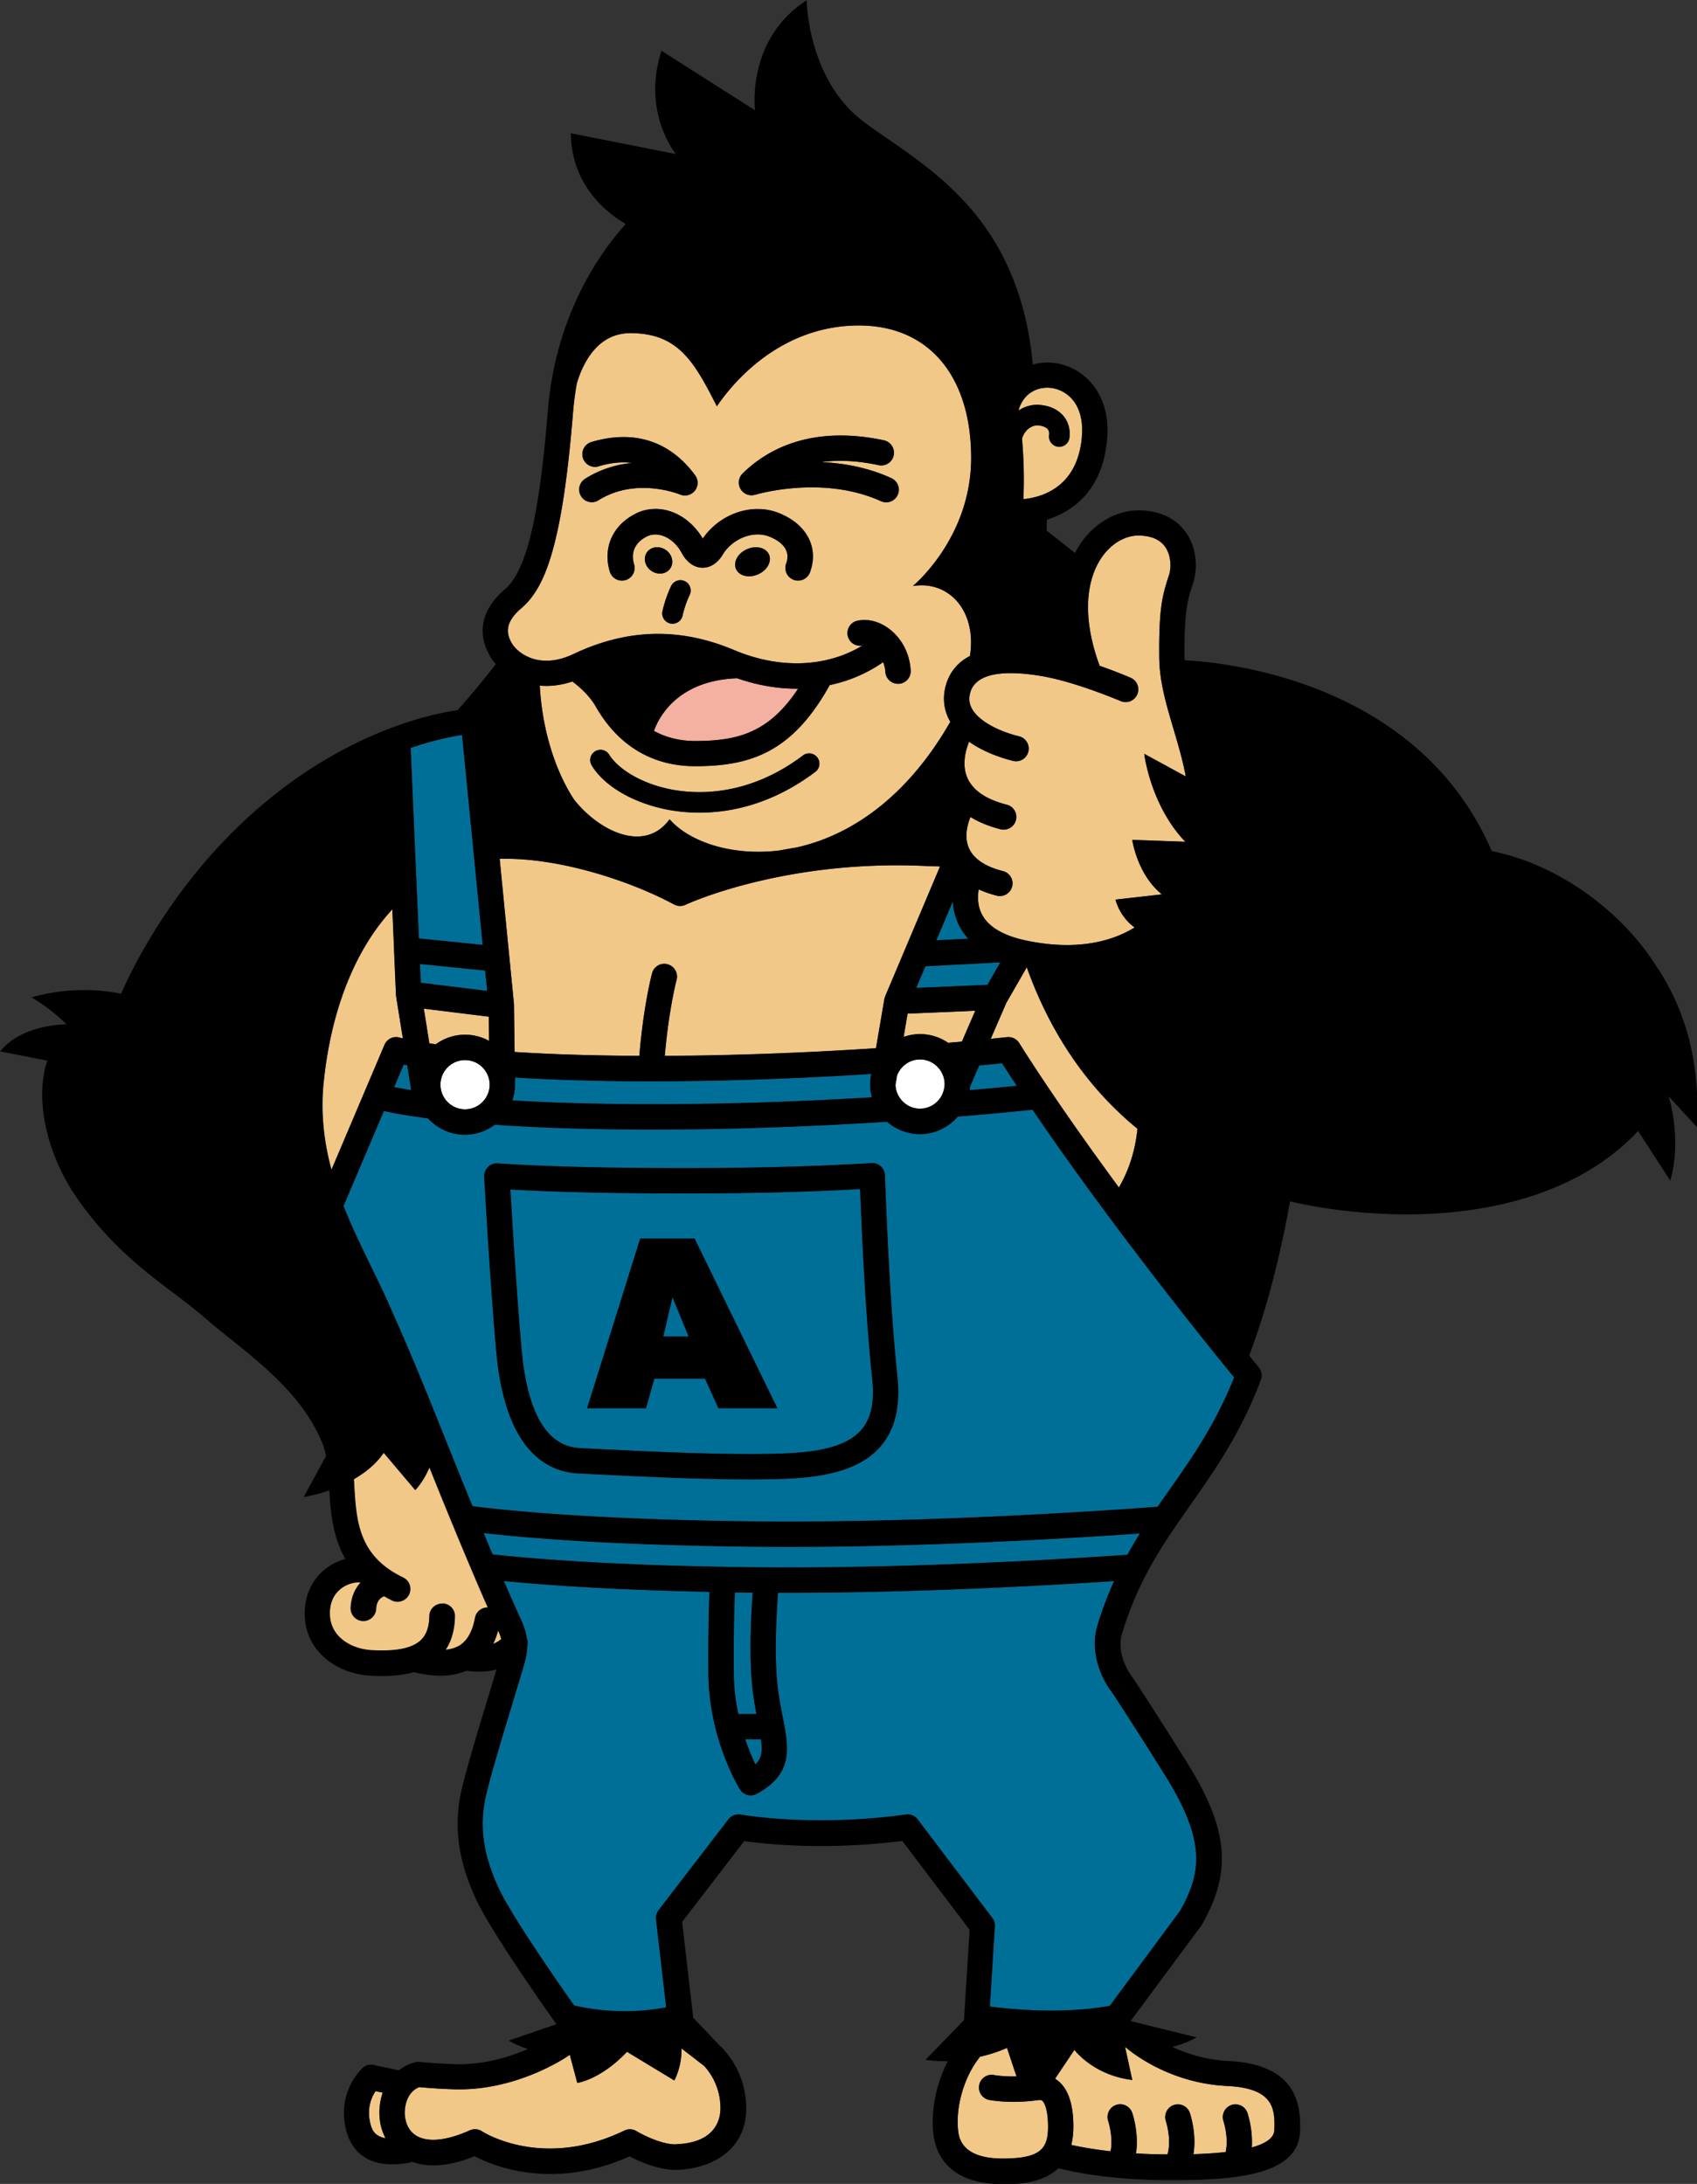 <svg id="_レイヤー_2" data-name="レイヤー 2" xmlns="http://www.w3.org/2000/svg" viewBox="0 0 223.9 288.1"><rect x="0" y="0" width="223.9" height="288.1" fill="#333333" stroke="none"/><defs><style>.cls-2,.cls-3{stroke-width:0}.cls-2{fill:#006f98}.cls-3{fill:#000}</style></defs><g id="_メインコンテンツ" data-name="メインコンテンツ"><path d="M86.28 96.42c1.6.87 3.41 1.33 5.44 1.33 5.74 0 9.78-1.18 13.58-6.9h-.15c-2.59 0-5.25-.46-7.9-1.38-8.01.29-10.42 5.36-10.97 6.95z" stroke-width="0" fill="#f4b0a1"/><path d="M137.25 53.42c1.72.16 2.65.93 3.13 1.54.61.78.87 1.79.72 2.84-.11.74-.8 1.25-1.53 1.15-.74-.11-1.26-.79-1.15-1.53.05-.32 0-.59-.16-.78-.22-.28-.67-.46-1.26-.52-.66-.05-1.17.31-1.41.53-.36.33-.61.75-.74 1.21.19 2.13.32 4.91.18 7.99 2.56-.25 7.13-1.63 7.72-8.2.38-4.23-1.86-6.12-3.89-6.45-1.74-.29-3.76.51-4.46 2.89v.06c.87-.57 1.85-.83 2.86-.73zM75.68 86.27c7.11-3.37 14.05-3.53 21.23-.5 5.97 2.52 12.15 2.26 16.88-.61a1.67 1.67 0 01-1.95-1.27c-.2-.9.36-1.8 1.26-2 1.37-.31 2.9.07 4.2 1.05 1.69 1.27 2.73 3.27 2.86 5.5.05.92-.65 1.71-1.57 1.76h-.1c-.88 0-1.62-.69-1.67-1.58-.03-.45-.14-.87-.29-1.28-2.12 1.48-4.51 2.5-7.05 3.03-4.94 8.89-10.47 10.7-17.76 10.7-5.63 0-10.16-2.71-13.09-7.84-.92-1.6-2.36-2.79-3.11-3.33-1.56.51-3 .66-4.3.54.29 5.41 1.8 10.66 4.27 14.64l.3.45c3.32 4.16 9.29 7.05 12.56 2.54 2.49 2.87 8.04 4.91 14.5 4.12.7-.13 1.42-.26 2.17-.38 6.87-1.5 14.46-6.28 20.37-16.6-.83-1.42-1.05-3.03-.63-4.65.38-1.49 1.29-3.03 3.22-4.03.93-5.95-2.78-10-7.53-9.23 0 0 7.69-6.31 7.69-16.9s-5.42-17.53-14.95-17.47c-9.52.06-15.77 6.5-18.6 10.66-2.96-5.8-5.05-9.65-11.41-9.65-4.44 0-6.33 4.13-7.07 6.64-.22 1.23-.39 2.51-.5 3.84-1.44 17.83-3.77 23.21-6.83 25.82-2.3 1.96-1.92 3.44-1.24 4.63.61 1.07 3.43 3.64 8.14 1.4zm31.89 15.56c-5.7 4.3-11.21 5.38-15.29 5.38-1.66 0-3.08-.18-4.19-.39-4.52-.87-8.36-3.1-10.02-5.84a1.35 1.35 0 01.45-1.86 1.35 1.35 0 011.86.45c1.03 1.7 3.97 3.77 8.22 4.59 3.39.65 10.15.93 17.34-4.49a1.356 1.356 0 111.63 2.17zM85.94 75.31c-.85-.58-1.11-1.68-.59-2.44.52-.76 1.64-.9 2.49-.32.85.58 1.11 1.68.59 2.44-.52.76-1.64.9-2.49.32zm5.04 3.19s-.6 1.22-.93 2.72c-.14.63-.7 1.06-1.32 1.06-.1 0-.2-.01-.3-.03a1.36 1.36 0 01-1.03-1.62c.41-1.84 1.12-3.28 1.15-3.34.34-.67 1.15-.94 1.82-.61.67.34.94 1.15.61 1.82zm9.03-2.73c-1.2.52-2.5.21-2.9-.71-.4-.92.25-2.09 1.45-2.61s2.5-.21 2.9.71c.4.92-.25 2.09-1.45 2.61zm-2.02-13.3c4.59-4.49 11.04-6 18.64-4.38a1.675 1.675 0 01-.69 3.28c-2.76-.59-5.29-.72-7.58-.4 2.88.12 6.1.68 9.23 2.1a1.67 1.67 0 11-1.38 3.04c-7.69-3.49-16.45-.87-16.54-.84-.74.23-1.54-.08-1.93-.74-.39-.66-.28-1.51.27-2.05zm4.82 5.23c3.66 1.48 5.26 4.54 4.07 7.8a1.675 1.675 0 01-2.14 1 1.677 1.677 0 01-1-2.14c.74-2.02-1.05-3.09-2.18-3.55-2.06-.84-4.74.15-6.12 2.23-.26.48-1.15 1.86-2.72 1.86-1.7 0-2.61-1.64-2.77-1.96-1.04-1.94-3.05-2.91-4.56-2.18-1.57.77-2.2 2.11-1.72 3.69.27.88-.23 1.82-1.12 2.08-.89.27-1.82-.23-2.08-1.12-.96-3.16.4-6.17 3.46-7.66 3.09-1.51 6.82-.08 8.81 3.32 2.29-3.34 6.58-4.78 10.08-3.36zm-23.83-6.18c-.88.27-1.82-.24-2.08-1.13a1.67 1.67 0 011.13-2.08c5.6-1.66 10.33-.14 13.68 4.39.45.61.43 1.44-.04 2.03-.47.59-1.28.8-1.97.5-.05-.02-5.76-2.36-10.73.76-.28.17-.58.26-.89.26-.56 0-1.1-.28-1.42-.78a1.68 1.68 0 01.52-2.31c2.09-1.32 4.25-1.9 6.21-2.09-1.34-.19-2.82-.04-4.43.44zm49.31 32.06c.88 1.47 3.24 2.83 6.17 3.55.9.22 1.44 1.13 1.22 2.02-.19.76-.87 1.27-1.62 1.27-.13 0-.27-.02-.4-.05-1.25-.31-3.73-1.06-5.8-2.53-.69 1.72-.8 3.36-.27 4.67.7 1.71 2.46 2.93 5.24 3.64.9.23 1.44 1.14 1.21 2.03-.19.76-.87 1.26-1.62 1.26-.14 0-.27-.02-.41-.05-1.63-.42-2.93-.98-3.97-1.62-.6 1.49-.7 2.91-.24 4.02.6 1.46 2.12 2.51 4.53 3.12.9.23 1.44 1.14 1.21 2.03-.19.76-.87 1.26-1.62 1.26-.14 0-.27-.02-.41-.05-.9-.23-1.69-.51-2.38-.83-.15.92-.17 2.14.41 3.27.86 1.69 2.86 2.87 5.94 3.5 5.61 1.16 10.51.54 14.23-1.75-2.02-1.43-2.53-3.67-2.53-3.67l6.12-.69c-3.28-2.65-3.91-7.19-3.91-7.19l7 .25c-4.6-4.79-5.42-11.6-5.42-11.6l5.48 2.98c-.41-2.18-1.02-4.25-1.63-6.3-.94-3.19-1.83-6.21-1.87-9.34-.07-6.51.42-8.3 1.28-10.89.34-1.02.28-2.63-.48-3.73-.66-.95-1.79-1.46-3.35-1.51-1.84-.08-3.69.98-4.98 2.8-.56.78-.98 1.67-1.29 2.65-.01.06-.03.11-.05.17-.94 3.15-.61 7.18 1.01 11.56 2.28.8 3.96 1.52 4.09 1.58.85.37 1.24 1.35.87 2.2-.37.85-1.35 1.24-2.2.87-.06-.02-5.87-2.52-10.4-3.29-3.88-.66-8.66-.81-9.45 2.24-.2.79-.11 1.48.3 2.16zM55.51 216.39c.74-.7 1.11-1.74 1.14-3.19.01-.91.76-1.64 1.67-1.64h.03c.92.02 1.66.78 1.64 1.7-.03 1.75-.44 3.22-1.22 4.41.74-.07 1.37-.27 1.88-.6 1-.64 1.68-1.86 2-3.62.15-.83.89-1.4 1.7-1.36-.29-.66-.51-1.15-.51-1.15-3.01-6.98-5.25-12.49-7.2-17.34-.85 1.99-1.87 2.99-1.87 2.99l-4.16-4.92c-1.03 1.51-2.47 2.64-3.95 3.49.01.23.03.46.04.7.27 4.85.54 9.43 6.46 12.28a1.672 1.672 0 01-.73 3.18c-.24 0-.49-.05-.72-.17-.37-.18-.71-.37-1.05-.56l-.12.06c-.16.07-.89.43-.94 1.6-.03.9-.78 1.61-1.67 1.61h-.07c-.92-.04-1.64-.81-1.61-1.74.06-1.5.62-2.58 1.31-3.34-.55-.07-1.46.06-2.32.62-.73.47-1.63 1.39-1.74 3.1-.08 1.29.28 2.4 1.07 3.29 1.01 1.13 2.7 1.85 4.52 1.94 2.04.09 4.93.06 6.38-1.31zm10.21-1.3c-.17.64-.39 1.23-.65 1.77.4-.15.75-.36 1.06-.63-.09-.38-.23-.75-.41-1.14zm-15.63 62.83c.07-.7.21-1.31.4-1.85l-.95-.2c-.51.76-1.17 2.2-.7 4.21.15.66.41 1.73 2.02 2.01-.63-1.22-.92-2.65-.77-4.16zm39.83-7.69c.06 2.46-.95 4.23-.95 4.23l-6.24-3.78c-3.53 3.72-6.56 4.1-6.56 4.1l-.99-3.72s-.08.08-.13.11c-.27.19-6.78 4.66-14.97 4.46-2-.05-4-.22-4.76-.29-.46.17-1.68.83-1.89 2.92-.11 1.09.18 2.54 1.31 3.36 1.48 1.07 4.05.86 7.26-.58.52-.23 1.12-.19 1.6.13.32.21 8.11 5.06 18.79-.1.51-.25 1.11-.22 1.6.08.83.5 3.37 1.79 5.22 1.74 5.24-.18 5.84-3.34 5.86-4.68.03-3.13-1.66-5.14-2.16-5.66l-2.98-2.3zm71.95 4.95c-7.6-.37-12.6-4.45-13.39-5.13-.02 0-.04-.01-.04-.01l.95 4.35c-5.17-.63-7.63-3.97-7.63-3.97l-2.56 3.81c.2.12.37.25.52.38 1.26 1.1 1.9 3.09 1.9 5.93 0 .91-.1 1.71-.28 2.42 1.14.25 2.89.58 5.19.84.37-1.91-.31-3.96-.31-3.98-.3-.87.16-1.83 1.03-2.13.87-.31 1.83.16 2.13 1.03.04.12.91 2.66.5 5.36 1.28.08 2.67.13 4.16.13v-.01c.58-2.02-.21-4.37-.22-4.39a1.672 1.672 0 013.16-1.09c.04.12.93 2.73.48 5.46 1.32-.04 2.81-.12 4.25-.28.43-1.94-.28-4.07-.29-4.09a1.672 1.672 0 013.16-1.09c.04.11.74 2.19.58 4.57 1.71-.47 2.92-1.19 2.97-2.26.14-3.03-.23-5.56-6.26-5.85zm-24.88 1.87c-3.67.52-6.37 0-6.48-.02a1.67 1.67 0 11.64-3.28c.01 0 1.17.22 2.96.18l-1.25-3.76c-1.26.54-2.46.91-3.59 1.17-.03.04-.05.08-.07.12-1.99 2.54-3.11 6.37-2.8 9.54.09.93.38 3.77 5.88 3.77 5.09 0 5.99-1.36 5.99-4.21 0-2.03-.41-3.11-.75-3.41-.05-.05-.16-.14-.53-.09zm-13.48-162.77c-.39-.01-.79-.02-1.19-.04-18.9-.92-31.74 5.05-31.87 5.11a1.685 1.685 0 01-1.51-.04c-5.85-3.15-15.29-6.23-23.01-6.02l1.89 19.18v.14l.08 6.16c4.35.28 9.78.49 16.46.51.55-6.57 1.63-10.71 1.68-10.9.24-.89 1.15-1.43 2.05-1.18.89.24 1.42 1.15 1.19 2.05-.01.04-1.03 3.93-1.56 10.03 10.36-.05 20.1-.5 27.87-1.01l1.1-6.45c.02-.12.06-.24.1-.35v-.02l7.25-17.16c-.17 0-.35-.01-.52-.02zm11.96 13.32l-2.7 4.7-2.06 4.75c1.35-.14 2.11-.22 2.15-.22.64-.07 1.26.23 1.6.77 3.93 6.23 8.62 12.89 13.16 19.06 1.33-2.26 2.16-4.88 2.45-7.74-7.63-6.23-12.05-14.14-14.61-21.31zm-84.74 10.23c.33-.78 1.2-1.2 2.02-.95 0 0 .14.04.41.1l-.9-5.6v-.08c0-.04-.01-.07-.01-.11l-.24-5.68v-.16l-.23-5.4c-4.88 5.26-8.05 13.16-9.05 22.69-.44 4.22.04 8.06 1.02 11.67l7-16.49zm77.95-4.49l-8.93.38-.52 3.07a6.52 6.52 0 015.87.78c.64-.05 1.25-.11 1.82-.16l1.76-4.07zm-71.18 4.42a6.553 6.553 0 013.86-1.26c1.15 0 2.23.3 3.17.82l-.04-3.2-8.58-1.06.73 4.58c.27.04.55.08.85.13z" fill="#f1c887" stroke-width="0"/><path class="cls-2" d="M98.79 210.09c-.63 0-1.23-.02-1.84-.03-.08 2.01-.18 5.81-.14 10.7.02 1.92.26 3.72.6 5.34h2.38c-.31-1.65-.62-3.59-.72-5.92-.17-3.83.06-7.84.23-10.1h-.51zm14.9-21.52c1.25-1.49 1.71-3.65 1.39-6.63-.93-8.67-1.43-20.66-1.6-25.07-8.14.44-17.13.62-27.42.56-7.59-.05-13.75-.22-18.72-.51.23 3.98.81 13.51 1.46 20.91.75 8.55 3.34 12.99 7.7 13.2l1.93.1c6.29.32 19.39.99 26.28.54 4.6-.3 7.45-1.28 8.98-3.1zm-59.97-48.04c-.17-.03-.32-.06-.47-.09l-1.26 2.97c.57.11 1.32.25 2.25.4l-.53-3.28zm46.68 88.93h-2.07c.46 1.35.94 2.48 1.33 3.3.84-.78.97-1.67.74-3.3z"/><path class="cls-2" d="M146.77 223.34c-2.03-2.64-2.81-6.07-2.01-8.77.65-2.19 1.41-4.16 2.24-5.99-11.61.76-27.3 1.54-42.88 1.54h-1.46c-.16 2.12-.41 6.17-.24 9.94.11 2.63.52 4.71.88 6.55.77 3.96 1.44 7.38-3.45 10.04-.25.14-.53.2-.8.2-.56 0-1.11-.28-1.42-.79-.17-.27-4.08-6.66-4.16-15.26-.05-4.89.06-8.72.14-10.8-12.64-.26-21.41-.87-27.12-1.43.15.34.28.67.44 1.02 0 0 .88 2 1.5 3.38l.16.35c.36.78.77 1.67.92 2.81.13.33.15.69.06 1.04-.01.59-.1 1.24-.29 1.96-.24.93-.82 2.83-1.56 5.25-1.21 3.97-2.71 8.9-3.48 12.01-1.05 4.21-.59 7.99 1.54 12.65 1.7 3.73 8.37 13.26 9.97 15.51 1.53.38 6.33 1.36 12.15.26l-1.34-11.61c-.05-.43.07-.87.34-1.21l9.21-11.98c.38-.5 1.01-.74 1.63-.63.09.02 9.5 1.69 21.79-.01.6-.09 1.2.16 1.56.65l9.84 12.99c.24.32.36.72.34 1.11l-.66 10.58c2.91.38 9.64 1.03 15.82-.09l9.26-12.51c2.92-5.14 3.39-9.36-2.03-18-4.3-6.86-6.59-10.32-6.88-10.76zm-18.81-79.93c0 .14-.02.27-.03.41 2.66-.23 4.77-.43 6.21-.57-.66-1-1.31-2-1.94-2.98-.69.07-1.71.17-3.01.3l-1.24 2.85zm24.77 55.37c.5-.73 1.01-1.45 1.51-2.17 3-4.27 6.1-8.68 8.59-14.91-2.06-2.51-8.9-10.96-16.42-21.06-.02-.02-.04-.05-.06-.08-3.36-4.52-6.86-9.37-10.12-14.18-1.23.13-4.74.49-9.86.91-1.21 1.41-3 2.31-5 2.31-1.66 0-3.17-.62-4.33-1.63-8.71.55-19.56 1.03-31.02 1.03-8.65 0-15.46-.27-20.74-.64-1.1.82-2.46 1.32-3.94 1.32-1.93 0-3.66-.84-4.87-2.16-2.87-.37-4.75-.73-5.82-.97l-5.24 12.33c-.03.06-.06.13-.09.19 1.08 2.75 2.37 5.39 3.64 8 .77 1.58 1.5 3.08 2.18 4.59 3.09 6.89 5.24 12.23 7.72 18.42 1.06 2.64 2.19 5.47 3.48 8.6 5.25.67 16.61 1.76 36.49 2 20.5.25 42.26-1.07 53.9-1.92zm-76.4-4.41c-4.33-.21-9.73-3.2-10.87-16.25-.84-9.61-1.57-22.77-1.57-22.9-.03-.48.15-.95.5-1.28s.81-.51 1.29-.48c5.22.36 11.89.56 20.41.62 10.95.07 20.4-.14 28.91-.65.45-.02.89.13 1.23.43.33.3.53.73.54 1.18 0 .16.5 15.9 1.64 26.53.42 3.93-.29 6.92-2.16 9.14-2.16 2.56-5.76 3.93-11.33 4.28-1.7.11-3.75.15-5.98.15-7.05 0-15.85-.45-20.68-.69l-1.93-.1zm9.71-48.71c10.6 0 20.68-.41 29-.91-.14-.53-.23-1.08-.23-1.65v-.09c0-.46.05-.91.14-1.34-8.14.52-18.3.97-29.03.97-7.33 0-13.25-.21-17.97-.5v.93h.01v.01c0 .72-.12 1.41-.34 2.07 4.88.29 10.96.5 18.43.5zm62.7 59.45c.54-.97 1.09-1.91 1.66-2.82-11.04.77-28.79 1.77-46.35 1.77-1.76 0-3.51-.01-5.25-.03-17.38-.21-28.38-1.04-34.99-1.8.38.91.77 1.85 1.18 2.82 6.18.68 16.91 1.48 33.84 1.69 18.05.21 36.94-.75 49.91-1.64zm-93.78-88.84v.17l.32 7.36 8.41.85-1.21-12.33-.03-.31s-.02-.08-.02-.12v-.11l-1.46-14.81c-.87.12-3.34.53-6.77 1.7l.74 17.26c.02.11.03.22.03.34zm.56 13.37l8.76 1.08-.27-2.68-8.6-.87.11 2.47zm76.46-2.68l-9.88.52-1.21 2.85 9.39-.41 1.7-2.96zm-5.44-4.87a8.04 8.04 0 01-.83-3.17l-2.17 5.13 4.2-.22c-.48-.53-.89-1.11-1.2-1.74z"/><path d="M64.36 141.88a3.241 3.241 0 00-6.25 1.21c0 .45.09.89.26 1.28.5 1.16 1.65 1.97 2.98 1.97a3.257 3.257 0 003.25-3.25c0-.43-.09-.84-.24-1.21zm59.57-.86a3.212 3.212 0 00-2.54-1.25c-1.21 0-2.26.68-2.82 1.66-.08.14-.15.29-.21.44l-.21 1.24c.01.51.15.99.38 1.42.55 1.03 1.61 1.74 2.86 1.74 1.41 0 2.6-.91 3.05-2.16.12-.34.2-.7.2-1.09 0-.75-.27-1.44-.7-1.99z" fill="#fff" stroke-width="0"/><path class="cls-3" d="M83.91 67.74c-3.05 1.49-4.41 4.5-3.46 7.66.27.88 1.2 1.39 2.08 1.12.88-.27 1.38-1.2 1.12-2.08-.48-1.58.15-2.92 1.72-3.69 1.51-.74 3.52.24 4.56 2.18.16.33 1.07 1.96 2.77 1.96 1.57 0 2.46-1.39 2.72-1.86 1.38-2.09 4.06-3.07 6.12-2.23 1.13.46 2.92 1.53 2.18 3.55-.32.87.13 1.83 1 2.14a1.675 1.675 0 002.14-1c1.19-3.25-.41-6.32-4.07-7.8-3.5-1.42-7.79.03-10.08 3.36-2-3.4-5.73-4.82-8.81-3.32zm-7.24-2.27c.32.5.86.78 1.42.78.3 0 .61-.08.89-.26 4.97-3.12 10.67-.78 10.73-.76a1.674 1.674 0 002.01-2.53c-3.34-4.53-8.07-6.05-13.68-4.39a1.67 1.67 0 00-1.13 2.08c.26.89 1.19 1.4 2.08 1.13 1.61-.48 3.08-.63 4.43-.44-1.97.18-4.12.77-6.21 2.09-.78.49-1.02 1.52-.52 2.31zm22.98-.21c.09-.03 8.85-2.64 16.54.84.22.1.46.15.69.15.64 0 1.24-.36 1.52-.98.38-.84 0-1.83-.83-2.21-3.13-1.42-6.35-1.98-9.23-2.1 2.29-.32 4.82-.19 7.58.4.9.19 1.79-.38 1.98-1.29.19-.9-.38-1.79-1.29-1.99-7.6-1.62-14.05-.11-18.64 4.38-.55.54-.66 1.39-.27 2.05.39.66 1.19.97 1.93.74z"/><path class="cls-3" d="M88.43 74.99c.52-.76.26-1.85-.59-2.44-.85-.58-1.96-.44-2.49.32-.52.76-.26 1.85.59 2.44.85.58 1.96.44 2.49-.32zm10.13-2.54c-1.2.52-1.85 1.69-1.45 2.61.4.92 1.7 1.24 2.9.71 1.2-.52 1.85-1.69 1.45-2.61-.4-.92-1.7-1.24-2.9-.71zm-8.18 4.23c-.67-.33-1.48-.06-1.82.61-.03.06-.74 1.49-1.15 3.34-.16.73.3 1.45 1.03 1.62.1.02.2.03.3.03.62 0 1.18-.43 1.32-1.06.33-1.49.91-2.68.93-2.72.33-.67.06-1.48-.61-1.82zm15.56 22.98c-7.19 5.42-13.95 5.14-17.34 4.49-4.24-.81-7.18-2.89-8.22-4.59a1.35 1.35 0 00-1.86-.45 1.35 1.35 0 00-.45 1.86c1.66 2.74 5.5 4.97 10.02 5.84 1.11.21 2.53.39 4.19.39 4.08 0 9.58-1.08 15.29-5.38a1.356 1.356 0 10-1.63-2.17z"/><path class="cls-3" d="M218.76 127.84c-4.15-6.89-12.04-13.08-20.45-15.22-.51-.13-1-.25-1.49-.35-9.72-22.5-35.31-24.91-40.51-25.17 0-.11-.01-.22-.02-.33-.06-5.99.34-7.48 1.11-9.8.56-1.68.66-4.44-.91-6.7-.89-1.28-2.65-2.83-5.98-2.94-2.94-.1-5.88 1.47-7.82 4.2-.32.45-.6.93-.86 1.43-1.62-1.31-3.16-2.51-3.74-2.95l.03-1.45c3.39-1.07 7.35-3.79 7.95-10.6.54-6.07-3.09-9.46-6.69-10.04a7.297 7.297 0 00-3.11.17c-1.91-20.43-14.95-26.49-22.32-32.03-7.43-5.58-7.52-16.03-7.52-16.03-8.04 5.2-6.81 14.52-6.81 14.52L87.28 6.7c-2.65 8.09 1.89 13.62 1.89 13.62l-13.86-2.74c.08 7.3 5.4 10.92 7.26 11.96-2.96 3.25-9.24 11.58-10.29 24.65-1.14 14.09-2.83 21.13-5.66 23.54-3.05 2.6-3.75 5.73-1.97 8.83.2.35.46.7.77 1.05-1.06 1.36-3.05 3.86-5.05 6.08-3.07.42-15.81 2.83-28.63 15.05-9.62 9.17-14.53 19.51-15.76 22.35-4.69-.93-8.68-.38-11.84.48 0 0 2.41 1.32 4.63 3.56 0 0-5.86-.05-8.75 3.57l6.22 1.22c-1.73 5.15-.08 12.74 4.47 18.92 4.2 5.71 8.47 8.94 12.25 11.79 1.43 1.08 2.78 2.1 4.01 3.17 1.03.9 2.15 1.8 3.34 2.75 4.64 3.72 9.89 7.93 12.3 14.04.18.45.3.96.41 1.49l-2.95 5.4s1.47-.21 3.38-.86c.17 2.9.46 6.14 2.12 9.04-.72.2-1.43.5-2.08.92-1.95 1.26-3.11 3.28-3.27 5.7-.14 2.19.52 4.17 1.92 5.73 1.62 1.81 4.12 2.92 6.86 3.05.46.02.93.04 1.42.04 1.37 0 2.82-.12 4.18-.51 1.26.31 2.44.47 3.52.47 1.27 0 2.4-.22 3.4-.65.59.08 1.14.12 1.66.12.88 0 1.64-.11 2.33-.29-.27.9-.6 2-.96 3.18-1.22 4-2.73 8.98-3.53 12.18-1.23 4.94-.7 9.52 1.74 14.85 2.06 4.51 10.28 16.06 10.63 16.55l.03.03-6.29 2.16s.93.6 2.51 1.12c-2.38 1.03-5.74 2.08-9.44 2-2.36-.06-4.81-.3-4.83-.3-.16-.02-.33 0-.49.02-.09.02-1.16.24-2.26 1.09l-3.31-.71c-.52-.12-1.07.03-1.46.39-.14.12-3.38 3.08-2.22 8.06.43 1.85 1.8 4.66 6.13 4.66.67 0 1.4-.07 2.22-.21.14-.03.27-.07.39-.13 1.8.67 4.45.81 8.24-.73 1.53.8 5.11 2.35 10.01 2.35 3.04 0 6.58-.6 10.46-2.33 1.3.69 3.89 1.85 6.28 1.78 4.15-.14 9.03-2.32 9.09-7.99.04-3.62-1.55-6.17-2.58-7.43h.01l-.18-.2c-.35-.41-.6-.65-.67-.7l-3.59-3.78v-.17L90 253.54l8.19-10.66c2.75.39 10.71 1.26 20.86-.02l8.88 11.72-.72 11.49c0 .13 0 .26.02.38l-5.1 5.27s1.11.23 2.92.19c-1.49 2.9-2.23 6.36-1.92 9.45.25 2.53 1.79 6.78 9.2 6.78 1.67 0 5.12-.01 7.33-2.11 1.88.49 6.96 1.58 14.68 1.58 8.16 0 16.9-.49 17.18-6.37.18-3.81-.6-8.92-9.44-9.35-2.97-.14-5.49-.97-7.41-1.86 1.02-.26 2.1-.65 3.21-1.26l-8.71-2.15 9.3-12.55a.99.99 0 00.11-.17c4.03-7.05 3.49-12.68-2.05-21.52-4.63-7.38-6.94-10.85-6.96-10.89l-.07-.1c-1.39-1.79-1.99-4.12-1.48-5.81 2.17-7.26 5.5-11.99 9.01-17 3.26-4.64 6.64-9.44 9.33-16.54.21-.56.11-1.2-.28-1.66-.03-.03-.48-.59-1.26-1.55 2.27-6.11 3.92-12.32 5.39-20.34 3.79.87 7.94 1.45 12.52 1.65.88.04 1.84.06 2.86.06 8.41 0 21.28-1.65 30-10.43.19-.19.36-.38.54-.57l4.24 6.55c1.61-5.59-.22-11.13-.22-11.13l3.77 4.09c.27-7.4-.83-14.15-5.1-20.84zm-64.52 68.77c-.5.72-1.01 1.44-1.51 2.17-11.64.85-33.39 2.17-53.9 1.92-19.88-.24-31.24-1.33-36.49-2-1.29-3.14-2.42-5.96-3.48-8.6-2.48-6.19-4.62-11.53-7.72-18.42-.68-1.52-1.41-3.01-2.18-4.59-1.27-2.61-2.55-5.25-3.64-8 .03-.06.06-.12.09-.19l5.24-12.33c1.07.24 2.95.6 5.82.97a6.556 6.556 0 004.87 2.16c1.48 0 2.84-.49 3.94-1.32 5.28.37 12.09.64 20.74.64 11.46 0 22.31-.48 31.02-1.03a6.571 6.571 0 004.33 1.63c2 0 3.79-.9 5-2.31 5.12-.42 8.63-.78 9.86-.91 3.26 4.8 6.76 9.65 10.12 14.18.02.03.04.05.06.08 7.52 10.1 14.36 18.55 16.42 21.06-2.49 6.23-5.59 10.64-8.59 14.91zm-5.5 8.5c-12.97.88-31.86 1.85-49.91 1.64-16.94-.21-27.66-1.02-33.84-1.69-.41-.97-.8-1.91-1.18-2.82 6.61.76 17.61 1.59 34.99 1.8 1.75.02 3.5.03 5.25.03 17.56 0 35.32-1 46.35-1.77-.57.9-1.12 1.84-1.66 2.82zm-3.98 9.46c-.81 2.7-.02 6.13 2.01 8.77.29.44 2.58 3.9 6.88 10.76 5.42 8.64 4.95 12.86 2.03 18l-9.26 12.51c-6.18 1.12-12.91.47-15.82.09l.66-10.58c.03-.4-.09-.79-.34-1.11l-9.84-12.99c-.37-.48-.97-.74-1.56-.65-12.29 1.7-21.7.03-21.79.01-.62-.11-1.25.13-1.63.63l-9.21 11.98c-.26.34-.39.78-.34 1.21l1.34 11.61c-5.83 1.1-10.63.12-12.15-.26-1.59-2.26-8.26-11.78-9.97-15.51-2.13-4.66-2.59-8.44-1.54-12.65.78-3.11 2.28-8.05 3.48-12.01.73-2.41 1.31-4.32 1.56-5.25.19-.72.27-1.37.29-1.96.09-.34.07-.71-.06-1.04-.15-1.14-.55-2.04-.92-2.81l-.16-.35c-.62-1.38-1.5-3.37-1.5-3.38l-.44-1.02c5.71.56 14.48 1.17 27.12 1.43-.08 2.07-.18 5.9-.14 10.8.08 8.6 3.99 14.99 4.16 15.26.32.51.86.79 1.42.79.27 0 .55-.07.8-.2 4.89-2.66 4.22-6.08 3.45-10.04-.36-1.84-.77-3.93-.88-6.55-.16-3.76.08-7.81.24-9.94h1.46c15.58 0 31.27-.78 42.88-1.54-.83 1.83-1.59 3.8-2.24 5.99zm23.37 66.46c-.05 1.08-1.26 1.79-2.97 2.26.16-2.38-.54-4.46-.58-4.57-.3-.87-1.25-1.33-2.12-1.03a1.68 1.68 0 00-1.04 2.12c0 .02.72 2.15.29 4.09-1.44.16-2.93.24-4.25.28.45-2.74-.44-5.34-.48-5.46-.3-.87-1.25-1.33-2.12-1.03a1.68 1.68 0 00-1.04 2.12c0 .02.79 2.38.22 4.39v.01c-1.5 0-2.88-.05-4.16-.13.41-2.7-.45-5.24-.5-5.36a1.67 1.67 0 00-2.13-1.03c-.87.3-1.33 1.26-1.03 2.13 0 .02.69 2.07.31 3.98-2.3-.26-4.06-.59-5.19-.84.18-.71.28-1.5.28-2.42 0-2.84-.64-4.84-1.9-5.93a3.68 3.68 0 00-.52-.38l2.56-3.81s2.46 3.34 7.63 3.97l-.95-4.35s.02 0 .04.01c.78.68 5.79 4.76 13.39 5.13 6.03.29 6.4 2.82 6.26 5.85zm-41.72-.04c-.32-3.17.81-7 2.8-9.54.03-.04.05-.08.07-.12 1.13-.26 2.33-.63 3.59-1.17l1.25 3.76c-1.78.04-2.94-.18-2.96-.18a1.66 1.66 0 00-1.96 1.32c-.18.91.41 1.79 1.32 1.96.11.02 2.81.54 6.48.02.36-.05.47.04.53.09.35.3.75 1.37.75 3.41 0 2.85-.9 4.21-5.99 4.21-5.5 0-5.78-2.84-5.88-3.77zm-37.21 1.89c-1.85.05-4.39-1.24-5.22-1.74-.49-.3-1.09-.33-1.6-.08-10.68 5.17-18.47.31-18.79.1-.48-.31-1.08-.36-1.6-.13-3.2 1.44-5.78 1.64-7.26.58-1.13-.82-1.42-2.27-1.31-3.36.21-2.09 1.43-2.74 1.89-2.92.76.07 2.76.24 4.76.29 8.19.2 14.69-4.27 14.97-4.46.05-.03.09-.08.13-.11l.99 3.72s3.03-.38 6.56-4.1l6.24 3.78s1.01-1.77.95-4.23l2.98 2.3c.49.52 2.19 2.53 2.16 5.66-.01 1.35-.61 4.5-5.86 4.68zm-40.35-2.81c-.47-2.01.2-3.45.7-4.21l.95.2c-.19.55-.33 1.16-.4 1.85-.15 1.51.13 2.94.77 4.16-1.6-.28-1.86-1.35-2.02-2.01zm9.5-68.52h-.03c-.91 0-1.66.73-1.67 1.64-.02 1.45-.4 2.5-1.14 3.19-1.46 1.37-4.34 1.41-6.38 1.31-1.82-.08-3.51-.81-4.52-1.94-.79-.89-1.15-1.99-1.07-3.29.11-1.71 1.01-2.63 1.74-3.1.86-.56 1.77-.68 2.32-.62-.68.76-1.25 1.85-1.31 3.34-.04.92.68 1.7 1.61 1.74h.07c.89 0 1.64-.71 1.67-1.61.05-1.17.77-1.53.94-1.6l.12-.06c.34.19.68.38 1.05.56.23.11.48.17.72.17a1.672 1.672 0 00.73-3.18c-5.92-2.85-6.18-7.43-6.46-12.28-.01-.23-.03-.46-.04-.7 1.48-.85 2.91-1.98 3.95-3.49l4.16 4.92s1.02-1 1.87-2.99c1.95 4.85 4.18 10.36 7.2 17.34 0 0 .21.49.51 1.15-.82-.03-1.55.54-1.7 1.36-.32 1.76-1 2.98-2 3.62-.51.33-1.15.52-1.88.6.78-1.19 1.19-2.67 1.22-4.41.02-.92-.72-1.68-1.64-1.7zM75.6 54.43c.11-1.33.28-2.61.5-3.84.74-2.51 2.63-6.64 7.07-6.64 6.37 0 8.45 3.85 11.41 9.65 2.84-4.16 9.08-10.59 18.6-10.66 9.52-.06 14.95 6.87 14.95 17.47s-7.69 16.9-7.69 16.9c4.75-.76 8.46 3.28 7.53 9.23-1.93 1-2.84 2.54-3.22 4.03-.42 1.62-.2 3.23.63 4.65-5.91 10.32-13.5 15.1-20.37 16.6-.75.12-1.47.25-2.17.38-6.46.8-12.01-1.24-14.5-4.12-3.27 4.5-9.24 1.62-12.56-2.54l-.3-.45c-2.46-3.99-3.97-9.24-4.27-14.64 1.3.12 2.74-.02 4.3-.54.74.54 2.19 1.73 3.11 3.33 2.93 5.13 7.46 7.84 13.09 7.84 7.29 0 12.82-1.81 17.76-10.7 2.54-.53 4.93-1.55 7.05-3.03.15.4.26.83.29 1.28.05.89.79 1.58 1.67 1.58h.1a1.66 1.66 0 001.57-1.76c-.13-2.22-1.17-4.23-2.86-5.5-1.3-.98-2.83-1.36-4.2-1.05a1.672 1.672 0 00.69 3.27c-4.73 2.87-10.91 3.12-16.88.61-7.18-3.03-14.12-2.86-21.23.5-4.72 2.24-7.53-.33-8.14-1.4-.68-1.19-1.06-2.66 1.24-4.63 3.05-2.6 5.38-7.99 6.83-25.82zm67.14 3.22c-.58 6.57-5.16 7.94-7.72 8.2.13-3.07 0-5.86-.18-7.99.14-.46.39-.88.74-1.21.25-.22.76-.58 1.41-.53.59.06 1.04.24 1.26.52.15.2.21.46.16.78a1.354 1.354 0 002.68.38c.15-1.05-.11-2.06-.72-2.84-.48-.61-1.42-1.37-3.13-1.54-1-.1-1.99.17-2.86.73v-.06c.71-2.38 2.72-3.17 4.46-2.89 2.03.33 4.27 2.21 3.89 6.45zm11.01 14.52c.76 1.1.82 2.71.48 3.73-.86 2.59-1.35 4.38-1.28 10.89.03 3.13.92 6.15 1.87 9.34.6 2.05 1.22 4.12 1.63 6.3l-5.48-2.98s.82 6.81 5.42 11.6l-7-.25s.63 4.54 3.91 7.19l-6.12.69s.5 2.25 2.53 3.67c-3.72 2.3-8.62 2.91-14.23 1.75-3.08-.64-5.08-1.82-5.94-3.5-.58-1.13-.56-2.35-.41-3.27.69.32 1.48.6 2.38.83.14.04.28.05.41.05.75 0 1.43-.5 1.62-1.26.23-.9-.31-1.8-1.21-2.03-2.4-.61-3.93-1.66-4.53-3.12-.46-1.11-.36-2.53.24-4.02 1.04.64 2.33 1.2 3.97 1.62.14.04.28.05.41.05.75 0 1.43-.5 1.62-1.26.23-.9-.31-1.81-1.21-2.03-2.77-.71-4.54-1.93-5.24-3.64-.53-1.3-.43-2.94.27-4.67 2.06 1.47 4.55 2.22 5.8 2.53.13.03.27.05.4.05a1.67 1.67 0 00.4-3.29c-2.93-.72-5.3-2.08-6.17-3.55-.41-.68-.5-1.37-.3-2.16.79-3.05 5.57-2.9 9.45-2.24 4.53.78 10.34 3.27 10.4 3.29.85.37 1.83-.02 2.2-.87.37-.85-.02-1.83-.87-2.2-.13-.06-1.82-.78-4.09-1.58-1.62-4.37-1.95-8.41-1.01-11.56.02-.05.04-.11.05-.17.31-.97.74-1.86 1.29-2.65 1.29-1.81 3.14-2.87 4.98-2.8 1.56.05 2.69.56 3.35 1.51zm-35.22 72.35c-.23-.43-.37-.91-.38-1.42l.21-1.24c.06-.15.13-.3.21-.44.56-.99 1.6-1.66 2.82-1.66 1.04 0 1.95.5 2.54 1.25.43.55.7 1.24.7 1.99 0 .38-.08.74-.2 1.09a3.238 3.238 0 01-3.05 2.16c-1.24 0-2.31-.71-2.86-1.74zm31.55 4.39c-.29 2.86-1.13 5.49-2.45 7.74-4.54-6.17-9.23-12.83-13.16-19.06-.34-.54-.96-.84-1.6-.77-.04 0-.8.09-2.15.22l2.06-4.75 2.7-4.7c2.56 7.17 6.98 15.08 14.61 21.31zm-94.17-15.85l8.58 1.06.04 3.2a6.53 6.53 0 00-3.17-.82c-1.44 0-2.77.47-3.86 1.26-.3-.04-.58-.08-.85-.13l-.73-4.58zm32.17-5.85c-.89-.24-1.81.29-2.05 1.18-.05.19-1.14 4.33-1.68 10.9-6.67-.03-12.1-.23-16.46-.51l-.08-6.16v-.14l-1.89-19.18c7.73-.21 17.16 2.87 23.01 6.02.25.13.52.2.79.2.25 0 .49-.05.72-.16.13-.06 12.96-6.03 31.87-5.11.4.02.8.03 1.19.04.18 0 .35.01.52.02l-7.25 17.16v.02c-.05.11-.08.23-.1.35l-1.1 6.45c-7.76.51-17.5.96-27.87 1.01.53-6.1 1.54-9.99 1.56-10.03.24-.89-.29-1.81-1.19-2.05zm38.83 10.2c-.57.05-1.18.1-1.82.16a6.572 6.572 0 00-3.71-1.15c-.76 0-1.48.14-2.16.37l.52-3.07 8.93-.38-1.76 4.07zm3.37-7.49l-9.39.4 1.2-2.85 9.89-.51-1.7 2.96zm-6.74-5.87l2.17-5.13c.06 1.01.29 2.09.83 3.17.32.63.72 1.21 1.2 1.74l-4.2.22zm-59.26 6.67l-8.76-1.08-.11-2.47 8.6.87.26 2.68zm-21.57 11.93c.99-9.53 4.17-17.43 9.05-22.69l.23 5.4v.16l.25 5.68c0 .04.01.07.01.11v.08l.9 5.6c-.27-.06-.4-.1-.41-.1-.82-.25-1.68.17-2.02.95l-7 16.49c-.98-3.61-1.46-7.45-1.02-11.67zm18.65 3.69a3.23 3.23 0 01-2.98-1.97c-.17-.39-.26-.82-.26-1.28 0-.66.2-1.28.54-1.79.58-.87 1.58-1.45 2.7-1.45 1.36 0 2.53.84 3.01 2.03.15.37.24.78.24 1.21 0 .68-.21 1.3-.56 1.82-.58.86-1.57 1.43-2.69 1.43zm-.4-49.37l1.46 14.81v.11c0 .04.02.08.02.12l.03.31 1.21 12.33-8.41-.85-.32-7.36v-.17c0-.11 0-.23-.03-.34l-.74-17.26c3.43-1.17 5.9-1.58 6.77-1.7zm-7.7 43.47c.14.03.3.06.47.09l.53 3.28c-.94-.15-1.68-.29-2.25-.4l1.26-2.97zm14.69 2.64v-.93c4.71.3 10.62.5 17.96.5 10.73 0 20.89-.45 29.03-.97-.09.43-.14.88-.14 1.34v.09c0 .57.09 1.12.23 1.65-8.32.5-18.39.91-29 .91-7.47 0-13.54-.21-18.43-.5.22-.65.34-1.34.34-2.07v-.01zm60.01.33l1.24-2.85c1.3-.12 2.32-.23 3.01-.3.63.99 1.28 1.98 1.94 2.98-1.45.14-3.56.35-6.21.57.02-.13.03-.27.03-.41zM97.25 89.48c2.64.92 5.31 1.38 7.9 1.38h.15c-3.8 5.73-7.84 6.9-13.58 6.9-2.03 0-3.84-.46-5.44-1.33.55-1.59 2.96-6.66 10.97-6.95zM65.72 215.09c.18.4.33.76.41 1.14-.31.27-.66.47-1.06.63.26-.54.48-1.13.65-1.77zm33.94 17.67c-.39-.82-.87-1.94-1.33-3.3h2.07c.22 1.63.1 2.52-.74 3.3zm-.58-12.56c.1 2.32.41 4.27.72 5.92h-2.38c-.35-1.63-.59-3.43-.6-5.34-.05-4.89.06-8.69.14-10.7.61 0 1.21.02 1.84.03h.51c-.17 2.26-.4 6.27-.23 10.1z"/><path class="cls-3" d="M116.76 155.05c-.01-.45-.21-.88-.54-1.18-.33-.31-.77-.46-1.23-.43-8.51.51-17.97.72-28.91.65-8.52-.06-15.19-.26-20.41-.62-.48-.04-.95.14-1.29.48s-.52.8-.5 1.28c0 .13.73 13.29 1.57 22.9 1.14 13.05 6.54 16.04 10.87 16.25l1.93.1c4.83.25 13.63.69 20.68.69 2.23 0 4.28-.04 5.98-.15 5.57-.36 9.17-1.72 11.33-4.28 1.87-2.22 2.57-5.21 2.16-9.14-1.13-10.64-1.63-26.38-1.64-26.53zm-3.07 33.52c-1.53 1.82-4.39 2.81-8.98 3.1-6.89.44-19.98-.22-26.28-.54l-1.93-.1c-4.37-.21-6.96-4.65-7.7-13.2-.65-7.4-1.23-16.93-1.46-20.91 4.98.29 11.13.46 18.72.51 10.3.07 19.29-.11 27.42-.56.16 4.41.67 16.4 1.6 25.07.32 2.98-.14 5.15-1.39 6.63z"/><path class="cls-3" d="M84.47 163.39h7.18l10.93 22.4h-7.79l-1.78-3.91h-6.67l-1.1 3.91h-7.79l7.01-22.4zm6.38 12.92l-2.12-5.16-1.21 5.16h3.33z"/></g></svg>